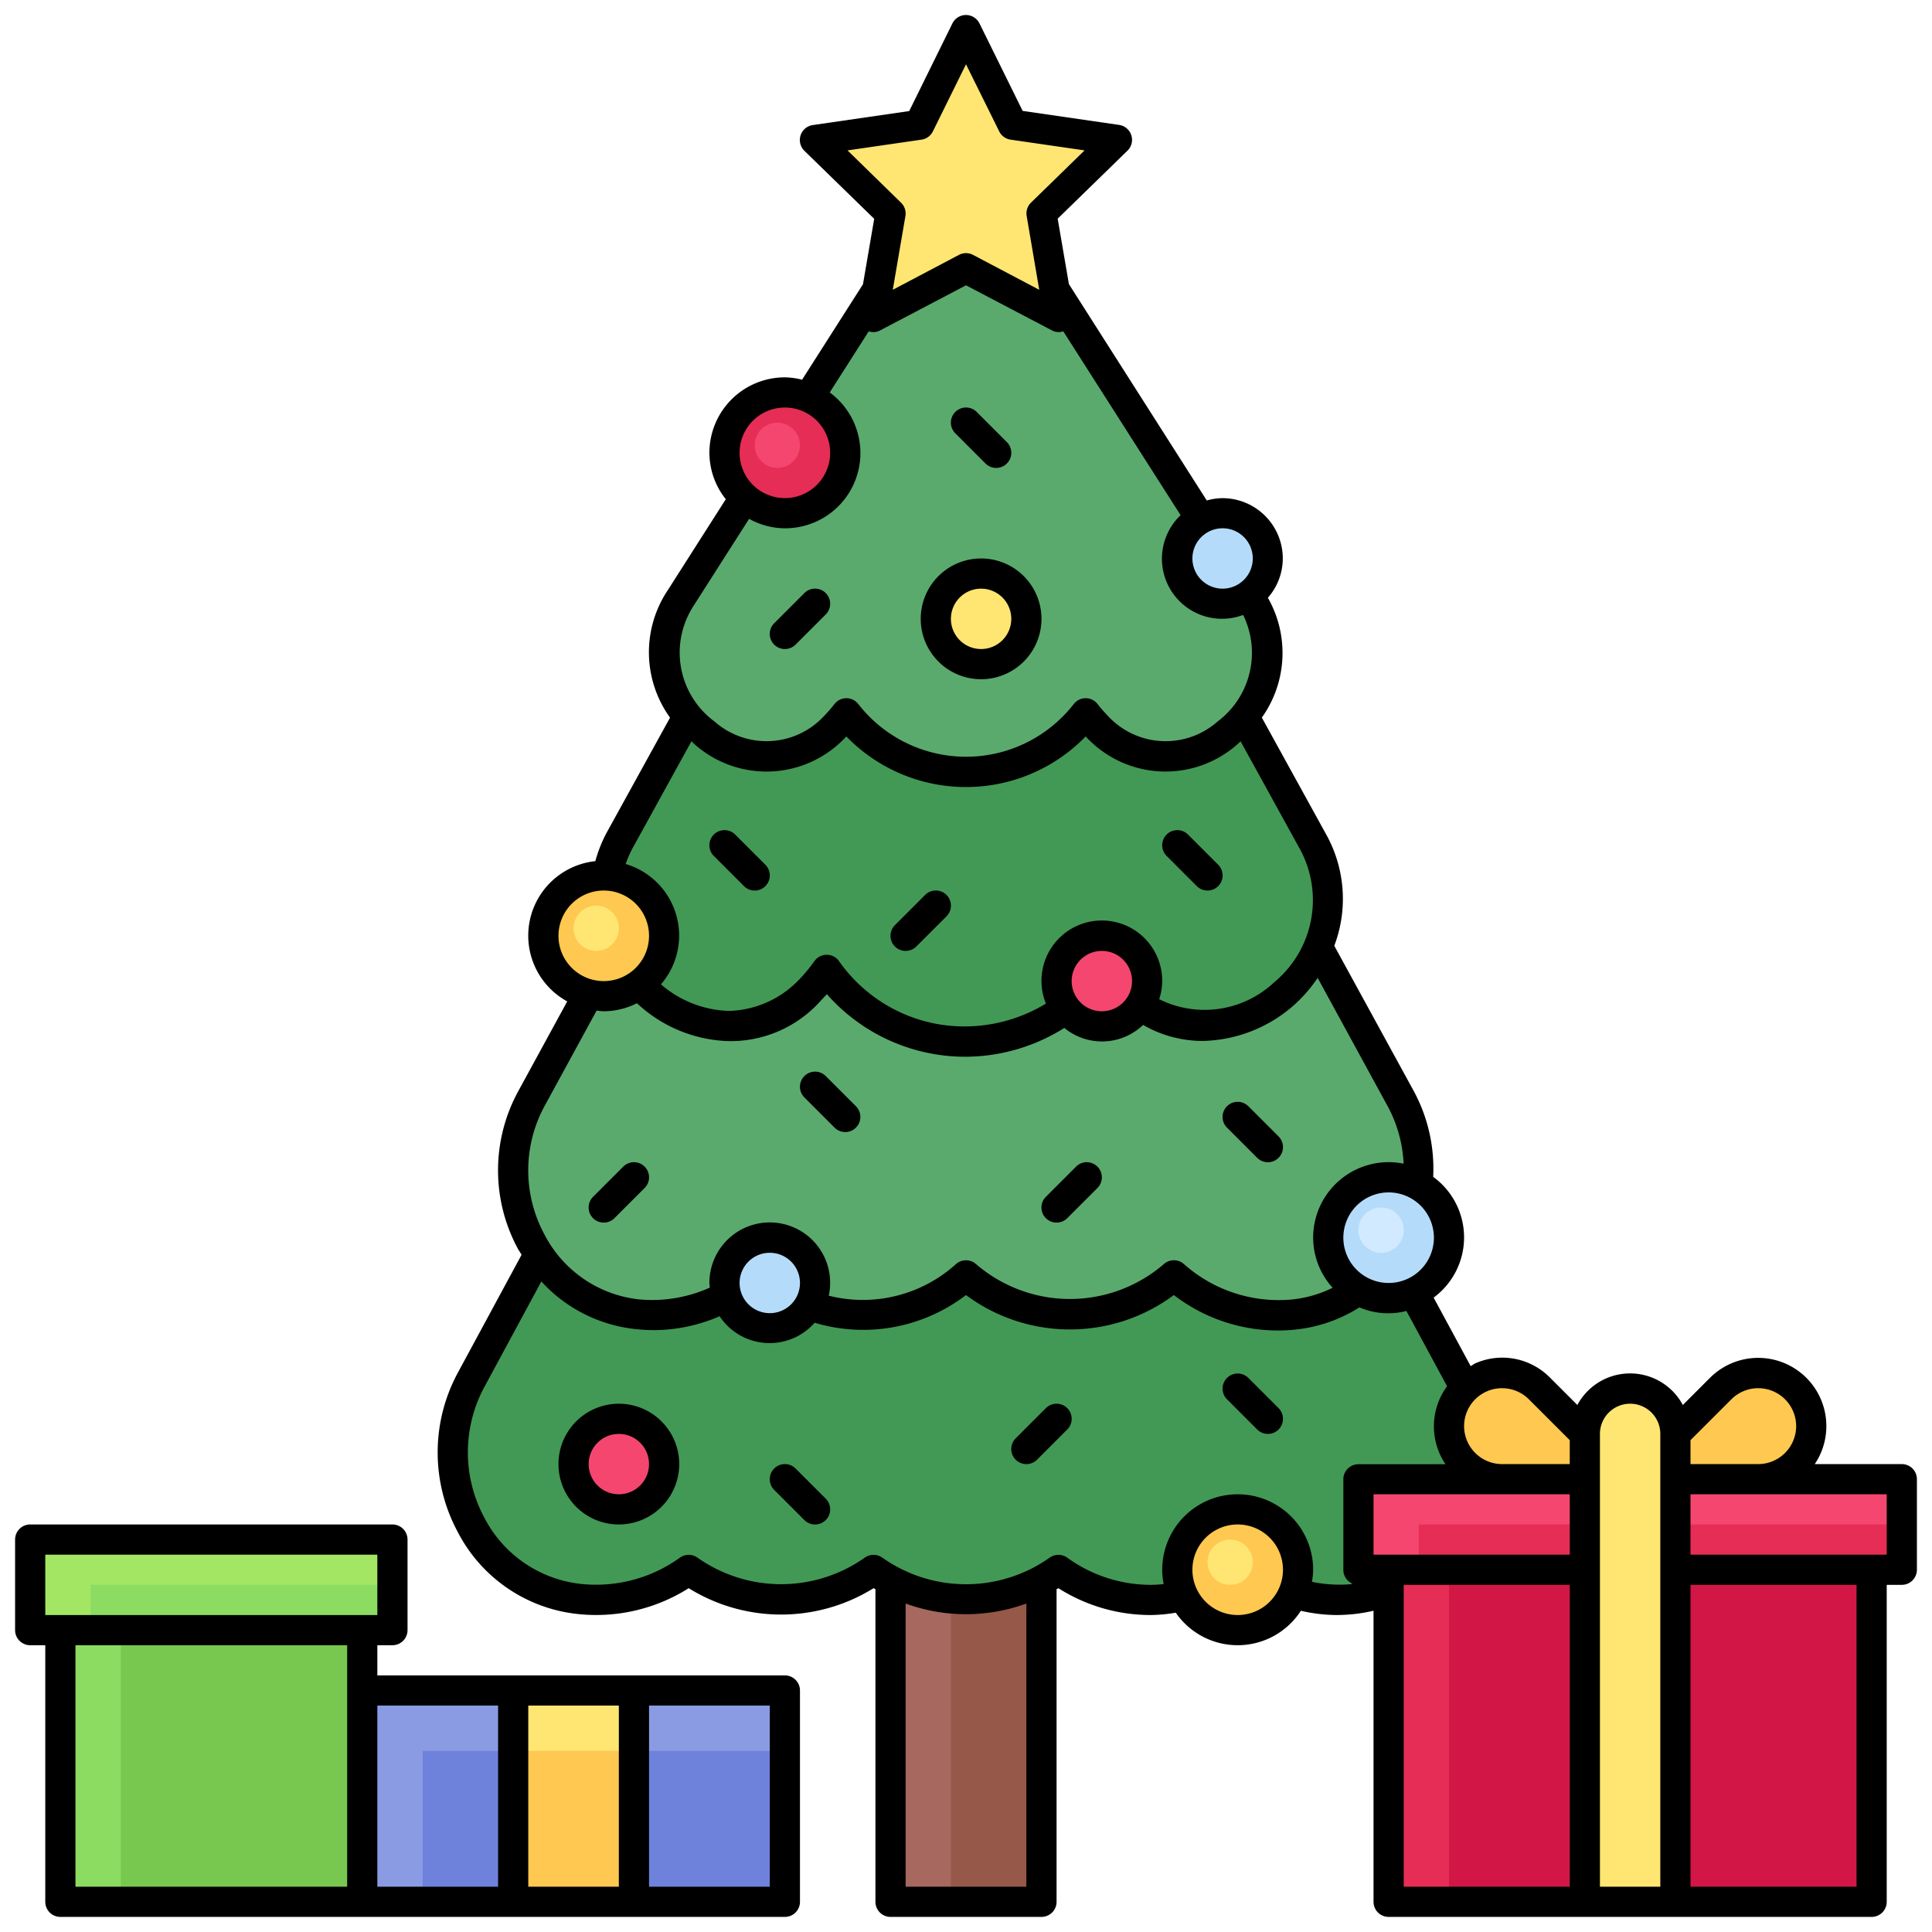 <svg id="Filled_Expand" height="512" viewBox="0 0 64 64" width="512" xmlns="http://www.w3.org/2000/svg" data-name="Filled Expand"><path d="m12 56h14v7h-14z" fill="#8b9be3"/><path d="m14 58h12v5h-12z" fill="#6e82dc"/><path d="m2 54h10v9h-10z" fill="#8cdc61"/><path d="m4 54h8v9h-8z" fill="#78c84f"/><path d="m1 51h12v3h-12z" fill="#a3e664"/><path d="m3 52.5h10v1.5h-10z" fill="#8cdc61"/><path d="m17 56h4v7h-4z" fill="#ffe672"/><path d="m29.5 51h5v12h-5z" fill="#a6685f"/><path d="m31.5 51h3v12h-3z" fill="#955849"/><path d="m15.6 45.716a4.909 4.909 0 0 0 3.612 7.257 5.275 5.275 0 0 0 .537.027 5.217 5.217 0 0 0 3.061-.991 5.226 5.226 0 0 0 6.124 0 5.226 5.226 0 0 0 6.124 0 5.226 5.226 0 0 0 6.124 0 5.217 5.217 0 0 0 3.065.991 5.275 5.275 0 0 0 .537-.027 4.909 4.909 0 0 0 3.616-7.257l-16.4-30.333z" fill="#429955"/><path d="m17.6 36.4a4.823 4.823 0 0 0 3.541 7.147 5.146 5.146 0 0 0 3.971-1.3 5.142 5.142 0 0 0 6.886 0 5.142 5.142 0 0 0 6.886 0 5.146 5.146 0 0 0 3.971 1.3 4.823 4.823 0 0 0 3.545-7.147l-14.4-26.4z" fill="#5aaa6e"/><path d="m32 7-11.475 20.842c-2.219 4.031 3.115 8.269 6.309 4.956a5.791 5.791 0 0 0 .555-.67 5.65 5.65 0 0 0 9.222 0 5.791 5.791 0 0 0 .555.67c3.194 3.313 8.528-.925 6.309-4.956z" fill="#429955"/><path d="m32 5-9.449 14.8c-2.121 3.324 2.374 7.082 5.118 4.251a5.162 5.162 0 0 0 .367-.422 5.022 5.022 0 0 0 7.928 0 5.162 5.162 0 0 0 .367.422c2.744 2.831 7.239-.927 5.118-4.251z" fill="#5aaa6e"/><circle cx="32.5" cy="20.5" fill="#ffe672" r="1.5"/><circle cx="25.5" cy="42.5" fill="#b4dcfa" r="1.5"/><circle cx="20.5" cy="48.5" fill="#f4466e" r="1.5"/><circle cx="40.5" cy="18.5" fill="#b4dcfa" r="1.5"/><circle cx="36.5" cy="32.5" fill="#f4466e" r="1.5"/><path d="m46 52h16v11h-16z" fill="#e62d55" transform="matrix(-1 0 0 -1 108 115)"/><path d="m48 52h14v11h-14z" fill="#d21746" transform="matrix(-1 0 0 -1 110 115)"/><path d="m45 49h18v3h-18z" fill="#f4466e" transform="matrix(-1 0 0 -1 108 101)"/><path d="m47 50.5h16v1.5h-16z" fill="#e62d55" transform="matrix(-1 0 0 -1 110 102.5)"/><path d="m51 46 3 3h-4.243a1.757 1.757 0 0 1 -1.757-1.757 1.757 1.757 0 0 1 3-1.243z" fill="#ffc850"/><path d="m57 46-3 3h4.243a1.757 1.757 0 0 0 1.757-1.757 1.757 1.757 0 0 0 -3-1.243z" fill="#ffc850"/><path d="m52.5 46h3a0 0 0 0 1 0 0v15.5a1.5 1.5 0 0 1 -1.5 1.5 1.5 1.5 0 0 1 -1.5-1.5v-15.5a0 0 0 0 1 0 0z" fill="#ffe672" transform="matrix(-1 0 0 -1 108 109)"/><path d="m17 58h4v5h-4z" fill="#ffc850"/><circle cx="26" cy="15" fill="#e62d55" r="2"/><circle cx="25.75" cy="14.75" fill="#f4466e" r=".75"/><circle cx="20" cy="31" fill="#ffc850" r="2"/><circle cx="19.75" cy="30.75" fill="#ffe672" r=".75"/><circle cx="46" cy="41" fill="#b4dcfa" r="2"/><circle cx="45.75" cy="40.75" fill="#d2eaff" r=".75"/><circle cx="41" cy="52" fill="#ffc850" r="2"/><circle cx="40.75" cy="51.75" fill="#ffe672" r=".75"/><path d="m32 1 1.545 3.131 3.455.502-2.5 2.437.59 3.441-3.09-1.625-3.09 1.625.59-3.441-2.5-2.437 3.455-.502z" fill="#ffe672"/><path d="m26 55.5h-13.5v-1h.5a.5.5 0 0 0 .5-.5v-3a.5.5 0 0 0 -.5-.5h-12a.5.5 0 0 0 -.5.5v3a.5.5 0 0 0 .5.5h.5v8.5a.5.5 0 0 0 .5.5h24a.5.5 0 0 0 .5-.5v-7a.5.5 0 0 0 -.5-.5zm-24.5-2v-2h11v2zm10 9h-9v-8h9zm5 0h-4v-6h4zm4 0h-3v-6h3zm5 0h-4v-6h4z"/><path d="m34.646 46.646-1 1a.5.5 0 0 0 .708.708l1-1a.5.5 0 0 0 -.708-.708z"/><path d="m20 40.5a.5.5 0 0 0 .354-.146l1-1a.5.5 0 0 0 -.708-.708l-1 1a.5.5 0 0 0 .354.854z"/><path d="m35 40.5a.5.5 0 0 0 .354-.146l1-1a.5.5 0 0 0 -.708-.708l-1 1a.5.5 0 0 0 .354.854z"/><path d="m30 31.5a.5.5 0 0 0 .354-.146l1-1a.5.5 0 0 0 -.708-.708l-1 1a.5.5 0 0 0 .354.854z"/><path d="m26 21.5a.5.5 0 0 0 .354-.146l1-1a.5.5 0 0 0 -.708-.708l-1 1a.5.5 0 0 0 .354.854z"/><path d="m26.354 48.646a.5.5 0 0 0 -.708.708l1 1a.5.5 0 0 0 .708-.708z"/><path d="m41.354 45.646a.5.5 0 0 0 -.708.708l1 1a.5.5 0 0 0 .708-.708z"/><path d="m27.646 37.354a.5.5 0 0 0 .708-.708l-1-1a.5.5 0 0 0 -.708.708z"/><path d="m24.646 29.354a.5.5 0 0 0 .708-.708l-1-1a.5.5 0 0 0 -.708.708z"/><path d="m41.646 38.354a.5.5 0 0 0 .708-.708l-1-1a.5.5 0 0 0 -.708.708z"/><path d="m39.646 29.354a.5.5 0 0 0 .708-.708l-1-1a.5.5 0 0 0 -.708.708z"/><path d="m32.646 15.354a.5.5 0 0 0 .708-.708l-1-1a.5.5 0 0 0 -.708.708z"/><path d="m32.5 22.5a2 2 0 1 0 -2-2 2 2 0 0 0 2 2zm0-3a1 1 0 1 1 -1 1 1 1 0 0 1 1-1z"/><path d="m20.5 46.5a2 2 0 1 0 2 2 2 2 0 0 0 -2-2zm0 3a1 1 0 1 1 1-1 1 1 0 0 1 -1 1z"/><path d="m63 48.5h-2.884a2.246 2.246 0 0 0 .384-1.258 2.258 2.258 0 0 0 -3.854-1.6l-.9.9a1.982 1.982 0 0 0 -3.494 0l-.9-.9a2.22 2.22 0 0 0 -2.46-.489c-.065.027-.114.073-.175.1l-1.226-2.268a2.477 2.477 0 0 0 -.015-4 5.4 5.4 0 0 0 -.641-2.838l-2.635-4.817a4.392 4.392 0 0 0 -.291-3.729l-2.109-3.83a3.688 3.688 0 0 0 .2-3.969 1.98 1.98 0 0 0 .494-1.3 2 2 0 0 0 -2-2 1.972 1.972 0 0 0 -.518.077l-4.567-7.167-.372-2.168 2.312-2.253a.5.5 0 0 0 -.277-.853l-3.195-.464-1.429-2.895a.5.5 0 0 0 -.9 0l-1.429 2.9-3.195.464a.5.5 0 0 0 -.277.853l2.312 2.253-.372 2.168-2.017 3.161a2.473 2.473 0 0 0 -.57-.078 2.5 2.5 0 0 0 -2.5 2.5 2.474 2.474 0 0 0 .543 1.537l-1.913 3a3.7 3.7 0 0 0 .066 4.236l-2.109 3.827a4.579 4.579 0 0 0 -.366.927 2.482 2.482 0 0 0 -.931 4.646l-1.627 2.983a5.464 5.464 0 0 0 -.026 5.176c.043.082.095.156.141.234l-2.114 3.912a5.551 5.551 0 0 0 -.012 5.249 5.075 5.075 0 0 0 4.012 2.742 5.736 5.736 0 0 0 3.65-.858 5.806 5.806 0 0 0 6.124 0c.02.013.042.021.062.033v10.356a.5.5 0 0 0 .5.5h5a.5.5 0 0 0 .5-.5v-10.355c.02-.012.042-.02.062-.033a5.7 5.7 0 0 0 3.062.888 5.324 5.324 0 0 0 .825-.077 2.491 2.491 0 0 0 4.144-.064 5.481 5.481 0 0 0 1.155.141 5.682 5.682 0 0 0 .587-.03 5.276 5.276 0 0 0 .665-.113v9.643a.5.5 0 0 0 .5.5h16a.5.5 0 0 0 .5-.5v-10.5h.5a.5.5 0 0 0 .5-.5v-3a.5.5 0 0 0 -.5-.5zm-15.5-7.5a1.5 1.5 0 1 1 -1.5-1.5 1.5 1.5 0 0 1 1.5 1.5zm-7-23.5a1 1 0 1 1 -1 1 1 1 0 0 1 1-1zm-12.425-12.518 2.452-.356a.5.5 0 0 0 .376-.274l1.097-2.222 1.1 2.222a.5.5 0 0 0 .376.274l2.452.356-1.774 1.73a.5.5 0 0 0 -.144.443l.416 2.445-2.193-1.157a.5.5 0 0 0 -.466 0l-2.193 1.157.419-2.442a.5.5 0 0 0 -.144-.443zm-2.075 8.518a1.5 1.5 0 1 1 -1.5 1.5 1.5 1.5 0 0 1 1.5-1.5zm-3.027 6.573 1.842-2.886a2.466 2.466 0 0 0 1.185.313 2.492 2.492 0 0 0 1.486-4.5l1.292-2.024a.469.469 0 0 0 .364-.024l2.858-1.501 2.858 1.5a.469.469 0 0 0 .364.024l3.887 6.091a1.99 1.99 0 0 0 2.071 3.305 2.844 2.844 0 0 1 -.85 3.533 2.6 2.6 0 0 1 -3.64-.2 4.886 4.886 0 0 1 -.332-.382.5.5 0 0 0 -.394-.193.5.5 0 0 0 -.394.193 4.521 4.521 0 0 1 -7.138 0 .5.5 0 0 0 -.394-.193.5.5 0 0 0 -.394.193 4.887 4.887 0 0 1 -.331.381 2.6 2.6 0 0 1 -3.641.2 2.837 2.837 0 0 1 -.699-3.83zm-2.01 8.01 1.942-3.527c.049.043.094.094.145.134a3.588 3.588 0 0 0 4.979-.287l.007-.007a5.526 5.526 0 0 0 7.928 0l.008.007a3.588 3.588 0 0 0 4.978.287c.051-.04.1-.091.145-.134l1.942 3.527a3.532 3.532 0 0 1 -.814 4.444 3.371 3.371 0 0 1 -3.823.573 1.97 1.97 0 0 0 .1-.6 2 2 0 1 0 -3.853.745 5.182 5.182 0 0 1 -3.5.694 5.084 5.084 0 0 1 -3.353-2.1.5.5 0 0 0 -.816 0 5.248 5.248 0 0 1 -.507.612 3.327 3.327 0 0 1 -2.323 1.037 3.6 3.6 0 0 1 -2.253-.88 2.471 2.471 0 0 0 -1.168-3.986 3.383 3.383 0 0 1 .236-.539zm16.537 4.417a1 1 0 1 1 -1-1 1 1 0 0 1 1 1zm-19-1.5a1.5 1.5 0 1 1 1.5 1.5 1.5 1.5 0 0 1 -1.5-1.5zm-.459 5.636 1.723-3.16a2.3 2.3 0 0 0 .236.024 2.479 2.479 0 0 0 1.1-.267 4.631 4.631 0 0 0 3.044 1.255 3.994 3.994 0 0 0 3.048-1.342c.066-.069.131-.14.2-.212a6.11 6.11 0 0 0 4.591 2.072 6.185 6.185 0 0 0 3.274-.954 1.967 1.967 0 0 0 2.61-.1 3.951 3.951 0 0 0 1.957.531 4.71 4.71 0 0 0 3.066-1.21 4.855 4.855 0 0 0 .759-.879l2.313 4.24a4.4 4.4 0 0 1 .534 1.914 2.5 2.5 0 0 0 -2.996 2.452 2.479 2.479 0 0 0 .644 1.659 3.906 3.906 0 0 1 -1.337.387 4.724 4.724 0 0 1 -3.587-1.171.5.5 0 0 0 -.667 0 4.762 4.762 0 0 1 -6.22 0 .5.5 0 0 0 -.666 0 4.6 4.6 0 0 1 -4.213 1.046 2 2 0 1 0 -3.954-.421c0 .052.011.1.015.153a4.649 4.649 0 0 1 -2.322.393 4.014 4.014 0 0 1 -3.172-2.18 4.466 4.466 0 0 1 .02-4.23zm8.459 5.864a1 1 0 1 1 -1-1 1 1 0 0 1 1 1zm7.5 20h-4v-9.381a5.838 5.838 0 0 0 4 0zm7-9a1.5 1.5 0 1 1 1.5-1.5 1.5 1.5 0 0 1 -1.5 1.5zm2.459-1.1a2.436 2.436 0 0 0 .041-.4 2.5 2.5 0 0 0 -5 0 2.474 2.474 0 0 0 .048.474 3.933 3.933 0 0 1 -.424.026 4.724 4.724 0 0 1 -2.77-.9.5.5 0 0 0 -.584 0 4.8 4.8 0 0 1 -5.54 0 .5.5 0 0 0 -.584 0 4.807 4.807 0 0 1 -5.54 0 .5.5 0 0 0 -.584 0 4.75 4.75 0 0 1 -3.255.872 4.1 4.1 0 0 1 -3.232-2.216 4.559 4.559 0 0 1 .008-4.306l1.89-3.5a4.927 4.927 0 0 0 3.159 1.582 5.556 5.556 0 0 0 .579.03 5.488 5.488 0 0 0 2.167-.46 1.987 1.987 0 0 0 3.148.216 5.608 5.608 0 0 0 5.014-.918 5.771 5.771 0 0 0 6.886 0 5.646 5.646 0 0 0 3.443 1.174 5.556 5.556 0 0 0 .579-.03 4.88 4.88 0 0 0 2.124-.736 2.411 2.411 0 0 0 1.557.119l1.347 2.493a2.243 2.243 0 0 0 -.052 2.584h-2.884a.5.5 0 0 0 -.5.5v3a.5.5 0 0 0 .312.462c-.027 0-.053.011-.08.014a4.5 4.5 0 0 1 -1.273-.08zm8.541 10.1h-5.5v-10h5.5zm0-11h-6.5v-2h6.5zm0-3h-2.243a1.259 1.259 0 0 1 -1.257-1.258 1.257 1.257 0 0 1 2.146-.888l1.354 1.353zm3 14h-2v-15a1 1 0 0 1 2 0zm1-14.793 1.354-1.353a1.257 1.257 0 0 1 2.146.888 1.259 1.259 0 0 1 -1.257 1.258h-2.243zm5.5 14.793h-5.5v-10h5.5zm1-11h-6.5v-2h6.5z"/></svg>
